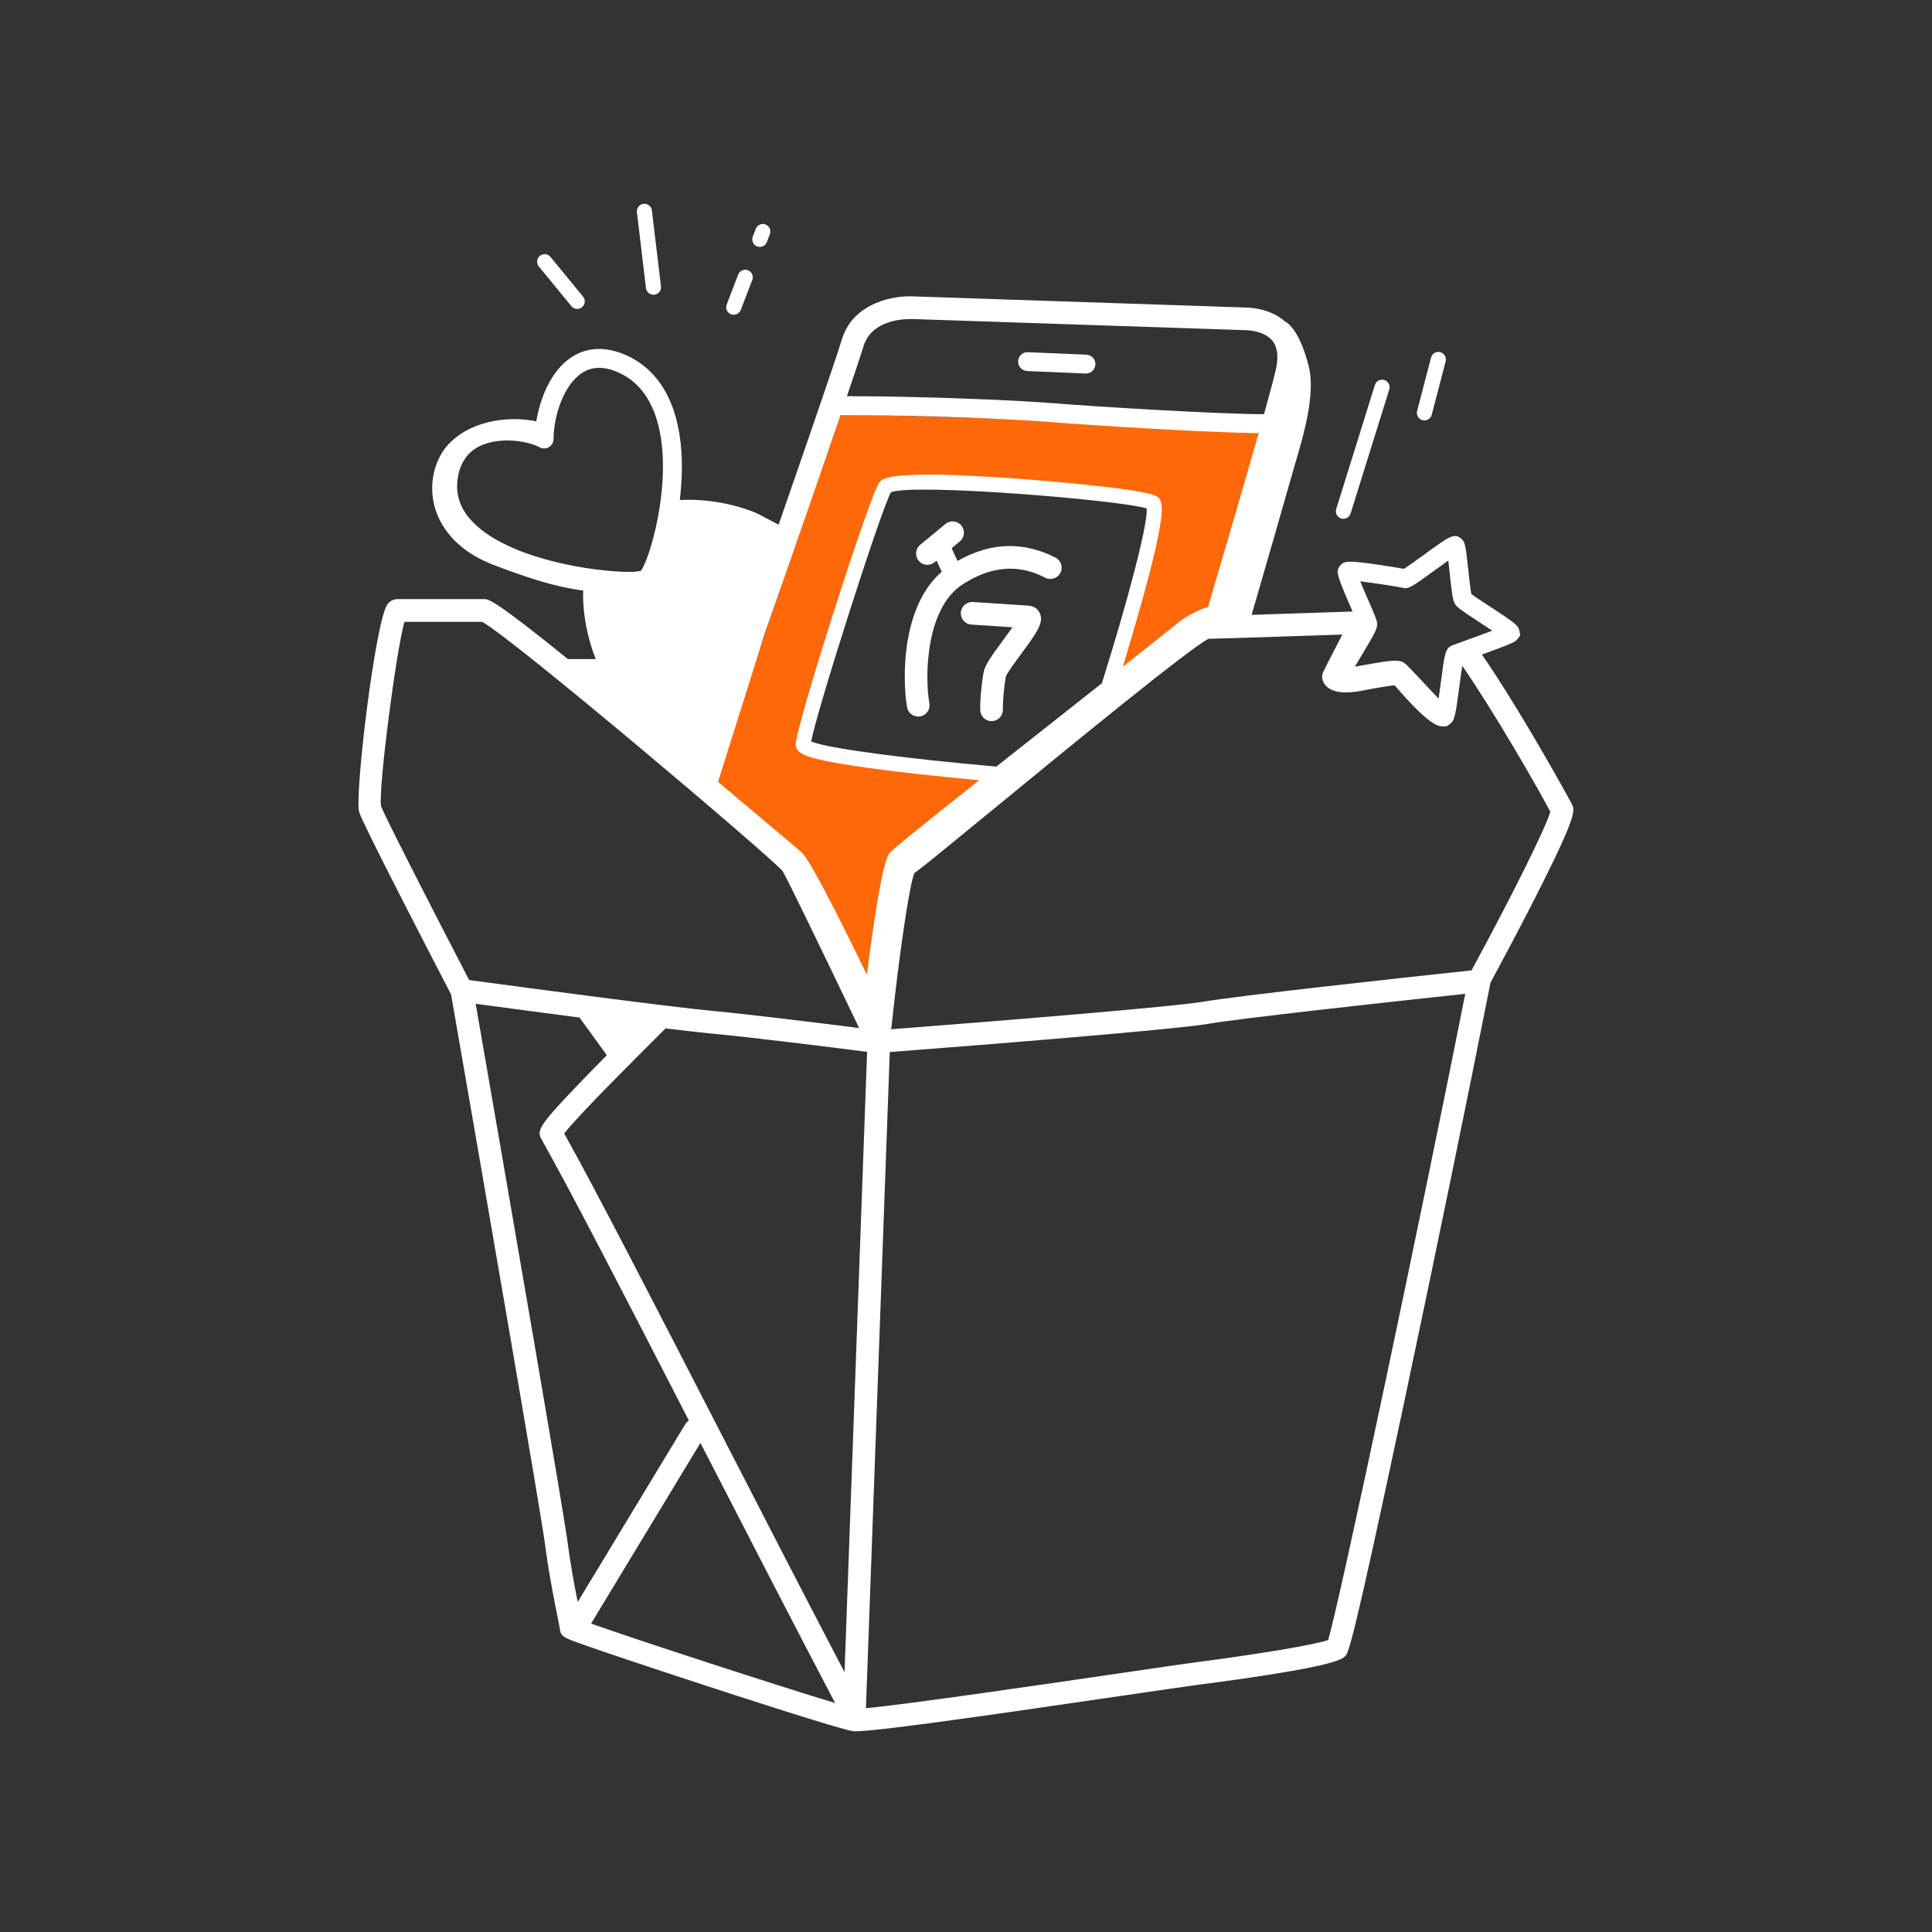 <svg width="512" height="512" viewBox="0 0 512 512" fill="none" xmlns="http://www.w3.org/2000/svg">
<rect x="0" y="0" width="512" height="512" fill="#333333" stroke="none"/>
<path d="M356.021 137.484C355.821 137.484 355.621 137.455 355.421 137.395C354.371 137.064 353.781 135.944 354.111 134.895L364.361 102.024C364.691 100.974 365.811 100.374 366.861 100.714C367.911 101.044 368.501 102.164 368.171 103.214L357.921 136.084C357.651 136.944 356.861 137.484 356.011 137.484H356.021Z" fill="white"/>
<path d="M377.482 111.415C377.312 111.415 377.142 111.395 376.982 111.355C375.912 111.075 375.272 109.985 375.552 108.915L379.242 94.754C379.522 93.684 380.612 93.044 381.682 93.325C382.752 93.605 383.392 94.695 383.112 95.764L379.422 109.925C379.192 110.825 378.372 111.425 377.492 111.425L377.482 111.415Z" fill="white"/>
<path d="M152.972 81.864C152.392 81.864 151.822 81.614 151.422 81.134L142.792 70.614C142.092 69.764 142.212 68.504 143.072 67.804C143.922 67.104 145.182 67.224 145.882 68.084L154.512 78.604C155.212 79.454 155.092 80.714 154.232 81.414C153.862 81.724 153.412 81.864 152.962 81.864H152.972Z" fill="white"/>
<path d="M173.171 78.114C172.171 78.114 171.311 77.364 171.191 76.354L168.791 56.234C168.661 55.134 169.441 54.144 170.541 54.014C171.641 53.884 172.631 54.664 172.761 55.764L175.161 75.884C175.291 76.984 174.511 77.974 173.411 78.104C173.331 78.104 173.251 78.114 173.171 78.114Z" fill="white"/>
<path d="M194.452 83.415C194.212 83.415 193.972 83.374 193.732 83.284C192.702 82.885 192.182 81.734 192.582 80.704L195.632 72.764C196.032 71.734 197.182 71.215 198.212 71.615C199.242 72.014 199.762 73.165 199.362 74.195L196.312 82.135C196.002 82.924 195.252 83.415 194.442 83.415H194.452Z" fill="white"/>
<path d="M201.362 65.435C201.122 65.435 200.882 65.395 200.642 65.305C199.612 64.905 199.092 63.755 199.492 62.725L200.292 60.635C200.692 59.605 201.842 59.085 202.872 59.485C203.902 59.885 204.422 61.035 204.022 62.065L203.222 64.155C202.912 64.945 202.162 65.435 201.352 65.435H201.362Z" fill="white"/>
<path d="M220.603 248.355C219.523 248.355 218.483 247.775 217.943 246.755C210.623 232.875 205.423 225.055 202.033 222.855C198.873 220.795 159.963 186.465 155.533 182.565C154.293 181.465 154.173 179.575 155.273 178.335C156.373 177.095 158.263 176.975 159.503 178.075C180.193 196.335 203.273 216.475 205.313 217.835C208.443 219.875 213.023 224.575 223.253 243.965C224.023 245.435 223.463 247.245 222.003 248.015C221.553 248.255 221.083 248.365 220.603 248.365V248.355Z" fill="white"/>
<path d="M254.5 207.5L260.5 210L237.522 224.844L229.312 264.374L206.232 222.344L153.412 178.314H197L212.5 201.5L254.5 207.5Z" fill="white"/>
<path d="M287.801 98.984C287.801 98.984 287.731 98.984 287.691 98.984L272.201 98.324C270.821 98.264 269.751 97.104 269.811 95.724C269.871 94.344 271.031 93.254 272.411 93.334L287.901 93.994C289.281 94.054 290.351 95.214 290.291 96.594C290.231 97.934 289.131 98.984 287.791 98.984H287.801Z" fill="white"/>
<path d="M222.812 109.784C222.812 109.784 333.357 112.462 333.45 114.911C333.425 117.437 319.972 161.765 319.972 161.765L292.972 184.633C295.396 176.974 308.444 135.22 305.411 133.204C302.068 130.994 237.391 125.215 234.602 129.095H234.592C231.812 132.975 212.862 193.372 212.861 197.244C212.861 200.574 256.205 204.495 268.307 205.525L239.241 230.145L232.292 270.924L208.332 227.604L188.352 210.734C216.442 126.734 217.422 125.584 222.812 109.784ZM333.451 114.914L333.45 114.911C333.45 114.909 333.451 114.907 333.451 114.904V114.914Z" fill="#FF6808"/>
<path d="M251.962 153.224C251.022 153.224 250.112 152.684 249.692 151.774L247.542 147.144C246.962 145.894 247.502 144.404 248.752 143.824C250.002 143.244 251.492 143.784 252.072 145.034L254.222 149.664C254.802 150.914 254.262 152.404 253.012 152.984C252.672 153.144 252.312 153.214 251.962 153.214V153.224Z" fill="white"/>
<path d="M262.772 191.114C261.162 191.114 259.832 189.834 259.772 188.214C259.682 185.614 260.182 180.664 260.672 178.134C261.032 176.244 262.762 173.824 265.792 169.714C266.552 168.684 267.502 167.384 268.312 166.234L257.432 165.524C255.782 165.414 254.522 163.984 254.632 162.334C254.742 160.684 256.172 159.434 257.822 159.534L272.592 160.504C273.902 160.594 275.012 161.324 275.542 162.474C276.672 164.914 274.962 167.394 270.632 173.274C269.122 175.314 266.852 178.404 266.552 179.344C266.112 181.634 265.712 186.054 265.782 188.004C265.832 189.664 264.542 191.044 262.882 191.104C262.852 191.104 262.812 191.104 262.782 191.104L262.772 191.114Z" fill="white"/>
<path d="M243.332 189.894C241.902 189.894 240.642 188.874 240.382 187.424C239.142 180.474 238.522 158.694 251.552 150.024C260.902 143.804 270.362 143.044 279.702 147.754C281.182 148.504 281.772 150.304 281.032 151.784C280.282 153.264 278.482 153.854 277.002 153.114C274.292 151.744 266.062 147.584 254.882 155.024C245.392 161.344 245.012 179.194 246.292 186.374C246.582 188.004 245.502 189.564 243.872 189.854C243.692 189.884 243.512 189.904 243.342 189.904L243.332 189.894Z" fill="white"/>
<path d="M245.772 149.685C244.902 149.685 244.052 149.315 243.452 148.595C242.402 147.315 242.582 145.425 243.862 144.375L250.552 138.855C251.832 137.805 253.722 137.985 254.772 139.265C255.822 140.545 255.642 142.435 254.362 143.485L247.672 149.005C247.112 149.465 246.442 149.685 245.762 149.685H245.772Z" fill="white"/>
<path d="M416.551 213.064C415.891 211.784 408.901 199.114 401.382 186.864C397.931 181.244 395.091 176.884 392.732 173.474C401.362 170.324 401.602 170.034 402.142 169.364L402.861 168.424L402.691 167.324C402.452 165.784 401.481 165.064 394.861 160.744C393.111 159.604 390.792 158.094 389.911 157.404C389.672 156.254 389.352 153.274 389.132 151.224C388.411 144.484 388.262 143.574 387.191 142.704C385.352 141.194 384.121 142.094 377.271 147.084C375.581 148.314 373.151 150.084 372.061 150.744C370.621 150.484 367.691 150.004 364.911 149.604C357.172 148.484 356.152 148.664 355.142 149.894C353.902 151.414 354.322 152.544 357.971 160.944C358.121 161.294 358.292 161.674 358.452 162.064C358.102 162.074 357.772 162.084 357.422 162.094C348.842 162.384 339.132 162.704 331.691 162.944C336.391 146.794 340.512 132.414 342.962 123.794C343.111 123.264 343.292 122.654 343.492 121.994C345.421 115.414 348.661 104.414 346.852 97.184C344.952 89.594 342.542 86.554 340.852 85.344L340.791 85.424C336.811 81.674 331.011 81.494 330.041 81.494H330.021L242.501 78.564C237.072 78.184 226.111 80.084 223.091 89.984C221.331 95.764 213.111 119.564 206.341 139.044C205.541 138.614 204.771 138.214 204.031 137.834C203.151 137.384 202.311 136.954 201.541 136.524C199.161 135.194 190.331 131.944 180.151 132.514C180.661 128.254 180.861 123.834 180.571 119.624C179.701 106.724 174.571 97.874 165.741 94.044C159.131 91.174 154.341 92.784 151.491 94.634C145.941 98.254 143.111 105.654 142.121 111.654C135.931 110.364 125.981 110.854 119.411 117.164C115.481 120.944 113.711 127.184 114.901 133.084C115.761 137.344 118.971 145.164 130.821 149.714C139.931 153.214 147.281 155.564 154.541 156.504C154.361 162.774 155.751 169.364 157.881 174.674H150.521C130.911 158.804 129.441 158.774 128.331 158.774H105.311C104.311 158.774 103.361 159.254 102.711 160.094C99.531 164.194 93.951 210.424 95.171 215.164C95.852 217.824 113.711 252.314 119.541 263.534C127.751 310.714 143.411 401.254 144.441 409.304C145.381 416.664 146.981 424.634 147.841 428.904C148.071 430.034 148.301 431.214 148.361 431.594C148.441 433.644 149.841 434.154 153.381 435.424C155.281 436.104 158.001 437.044 161.471 438.224C168.011 440.444 177.021 443.444 186.211 446.444C194.611 449.194 222.102 458.124 225.852 458.744C225.941 458.764 226.031 458.774 226.121 458.784C226.151 458.784 226.171 458.784 226.201 458.784C226.351 458.784 226.531 458.804 226.731 458.804C232.111 458.804 256.452 455.394 298.301 449.254C307.262 447.944 314.342 446.904 316.882 446.574C353.482 441.814 355.572 439.784 356.452 438.914C357.362 438.024 358.221 437.184 372.422 370.174C380.432 332.374 389.281 289.354 395.001 260.384C397.132 256.454 403.451 244.734 408.961 233.704C417.921 215.764 417.341 214.624 416.531 213.054L416.551 213.064ZM371.792 155.784C373.272 156.124 374.132 155.574 380.232 151.134C381.302 150.354 382.651 149.374 383.811 148.554C383.941 149.624 384.062 150.804 384.172 151.764C384.792 157.574 385.012 159.154 385.621 160.114C386.181 161.004 387.362 161.824 392.142 164.944C393.142 165.594 394.371 166.394 395.471 167.134C393.012 168.074 389.832 169.224 388.072 169.854C385.792 170.674 385.031 170.954 384.711 171.094C383.011 171.854 382.831 173.264 381.811 181.044C381.651 182.274 381.452 183.784 381.251 185.144C379.852 183.694 378.211 181.934 377.001 180.644C374.382 177.844 372.991 176.364 372.361 175.854C371.731 175.334 370.991 175.094 369.721 175.094C368.142 175.094 365.751 175.484 361.741 176.204C360.941 176.354 359.982 176.524 359.061 176.674C359.661 175.654 360.311 174.564 360.852 173.664C364.582 167.444 365.082 166.404 364.952 165.144C364.872 164.334 364.431 163.254 362.561 158.954C361.952 157.564 361.122 155.644 360.482 154.064C364.352 154.514 370.711 155.544 371.781 155.784H371.792ZM228.841 91.754C230.871 85.104 238.721 84.544 241.322 84.544C241.782 84.544 242.071 84.564 242.141 84.564C242.181 84.564 242.221 84.564 242.261 84.564L329.901 87.494C329.901 87.494 330.012 87.494 330.051 87.494C330.122 87.494 334.882 87.474 337.191 90.294C338.551 91.964 338.872 94.504 338.132 97.844C337.702 99.804 336.581 103.994 334.971 109.764C321.691 109.734 288.261 107.594 280.731 106.974C269.081 106.004 245.231 105.044 224.451 104.984C226.551 98.804 228.161 93.974 228.852 91.734L228.841 91.754ZM222.741 110.004C222.841 110.004 222.941 110.004 223.031 110.004C244.001 110.004 268.491 111.004 280.311 111.984C287.882 112.614 319.191 114.624 333.551 114.784C330.171 126.704 325.331 143.294 320.151 160.844C317.401 161.604 314.512 163.384 313.441 164.074L313.242 164.224C308.941 167.674 303.491 172.004 297.541 176.704C298.921 172.174 300.602 166.544 302.191 160.904C309.831 133.734 308.072 132.574 306.521 131.544C303.171 129.324 270.281 126.894 269.951 126.874C235.551 124.364 233.821 126.774 232.981 127.934C230.291 131.674 210.871 192.564 210.871 197.254C210.871 199.584 213.291 200.694 221.671 202.194C226.571 203.074 233.382 204.004 241.921 204.964C248.791 205.744 254.932 206.344 259.492 206.774C243.872 219.144 236.541 225.064 235.701 226.114C233.851 228.434 231.441 244.784 229.731 258.304C215.451 228.904 213.221 226.684 212.451 225.914C212.021 225.484 209.671 223.504 203.061 217.954C199.191 214.704 194.561 210.824 190.281 207.204C196.491 187.454 202.501 168.394 202.601 168.074C203.281 166.124 215.091 132.394 222.741 110.024V110.004ZM292.011 181.064C287.981 184.254 283.821 187.534 279.701 190.784C273.841 195.404 268.641 199.514 264.041 203.154C241.611 201.184 219.311 198.404 214.971 196.484C216.491 188.224 233.382 135.344 236.102 130.464C241.872 128.014 296.531 132.464 303.891 134.734C304.251 139.104 298.451 160.574 292.011 181.064ZM185.811 201.404L161.301 180.964L192.681 179.594C190.751 185.734 188.331 193.404 185.821 201.394L185.811 201.404ZM198.621 141.784C199.451 142.244 200.352 142.704 201.301 143.194C202.282 143.694 203.301 144.224 204.351 144.814C200.201 156.734 197.001 165.884 196.901 166.164C196.861 166.304 195.981 169.074 194.581 173.514L164.521 174.824C162.141 170.044 160.401 163.254 160.531 156.954C160.851 156.954 161.171 156.974 161.501 156.974C164.421 156.974 167.401 156.734 170.571 156.244C170.701 156.224 170.821 156.184 170.951 156.144C171.601 156.004 172.121 155.834 172.461 155.624C174.721 154.254 177.511 147.294 179.201 138.644C188.541 137.794 196.961 140.864 198.621 141.784ZM127.461 140.294C122.651 136.464 120.621 132.154 121.251 127.114C121.781 122.944 123.701 119.984 126.961 118.314C132.141 115.664 139.741 116.764 143.001 118.534C143.771 118.954 144.711 118.934 145.461 118.494C146.221 118.044 146.681 117.234 146.691 116.354C146.731 110.224 149.381 101.994 154.221 98.844C156.901 97.094 160.021 97.034 163.741 98.644C169.591 101.184 173.341 106.574 174.901 114.654C177.751 129.484 172.101 148.414 169.821 151.304C169.811 151.304 169.791 151.304 169.781 151.304C169.211 151.394 168.661 151.464 168.101 151.534C161.081 151.864 138.831 149.354 127.441 140.294H127.461ZM100.981 213.664C100.231 209.134 104.941 172.694 107.171 164.794H127.781C135.901 169.194 203.791 226.664 207.431 230.874C208.821 233.264 218.211 252.664 227.681 272.444C216.351 271.004 198.571 268.814 189.151 267.934C178.401 266.934 142.541 262.194 124.321 259.714C113.531 238.934 101.961 216.264 100.981 213.654V213.664ZM153.091 424.544C152.231 420.174 151.111 414.174 150.391 408.564C149.371 400.604 134.411 314.064 126.061 266.014C133.701 267.044 143.691 268.374 153.581 269.664L160.821 279.644C158.141 282.344 155.451 285.084 153.041 287.614C142.841 298.254 142.201 299.634 143.511 301.944C150.971 315.124 166.121 344.484 182.561 376.454C182.191 376.694 181.861 377.004 181.621 377.404L153.091 424.554V424.544ZM156.641 430.264L185.621 382.384C185.721 382.574 185.812 382.754 185.911 382.944C198.041 406.524 210.551 430.834 221.311 451.314C206.901 446.984 169.061 434.684 156.641 430.264ZM223.831 443.204C213.742 423.924 202.331 401.754 191.241 380.194C174.071 346.814 157.821 315.224 149.521 300.384C152.941 295.914 167.771 281.124 174.401 274.514L176.381 272.534C181.571 273.164 185.861 273.654 188.581 273.904C198.771 274.854 218.881 277.354 229.791 278.754L223.811 443.194L223.831 443.204ZM351.971 434.634C348.322 435.894 333.801 438.334 316.111 440.634C313.521 440.974 306.421 442.014 297.431 443.334C278.171 446.154 240.411 451.694 229.481 452.684L235.801 278.804C263.081 276.724 311.712 272.794 320.301 271.314C328.591 269.884 366.551 265.694 388.311 263.374C376.441 323.134 355.232 423.644 351.971 434.644V434.634ZM389.952 257.164C368.612 259.434 328.021 263.904 319.281 265.404C311.001 266.834 263.501 270.664 236.181 272.764C238.361 252.314 240.961 234.764 242.311 231.394C244.101 230.134 248.861 226.264 263.921 213.904C281.951 199.104 315.242 171.784 320.281 169.284C323.901 169.224 340.442 168.674 355.732 168.164C355.072 169.484 354.271 171.034 353.581 172.344C352.501 174.414 351.382 176.554 350.621 178.184L350.572 178.314C350.172 179.354 350.421 180.604 351.241 181.574C352.882 183.524 356.281 183.994 361.331 182.974C365.041 182.224 367.891 181.794 369.591 181.604C378.931 192.514 381.292 192.514 382.441 192.514C382.591 192.514 382.741 192.494 382.882 192.464L383.281 192.544L384.181 191.914C385.471 191.014 385.711 189.794 386.771 181.704C386.981 180.094 387.262 177.974 387.512 176.434C395.702 188.294 407.191 208.164 410.841 215.104C409.762 219.144 400.891 237.034 389.961 257.184L389.952 257.164Z" fill="white"/>
<path d="M162.491 177.304L158.041 162.694V154.754L171.161 153.484L176.361 141.834L178.221 135.594L197.001 138.494L207.061 143.924L195.521 175.314L162.491 177.304Z" fill="white"/>
</svg>
